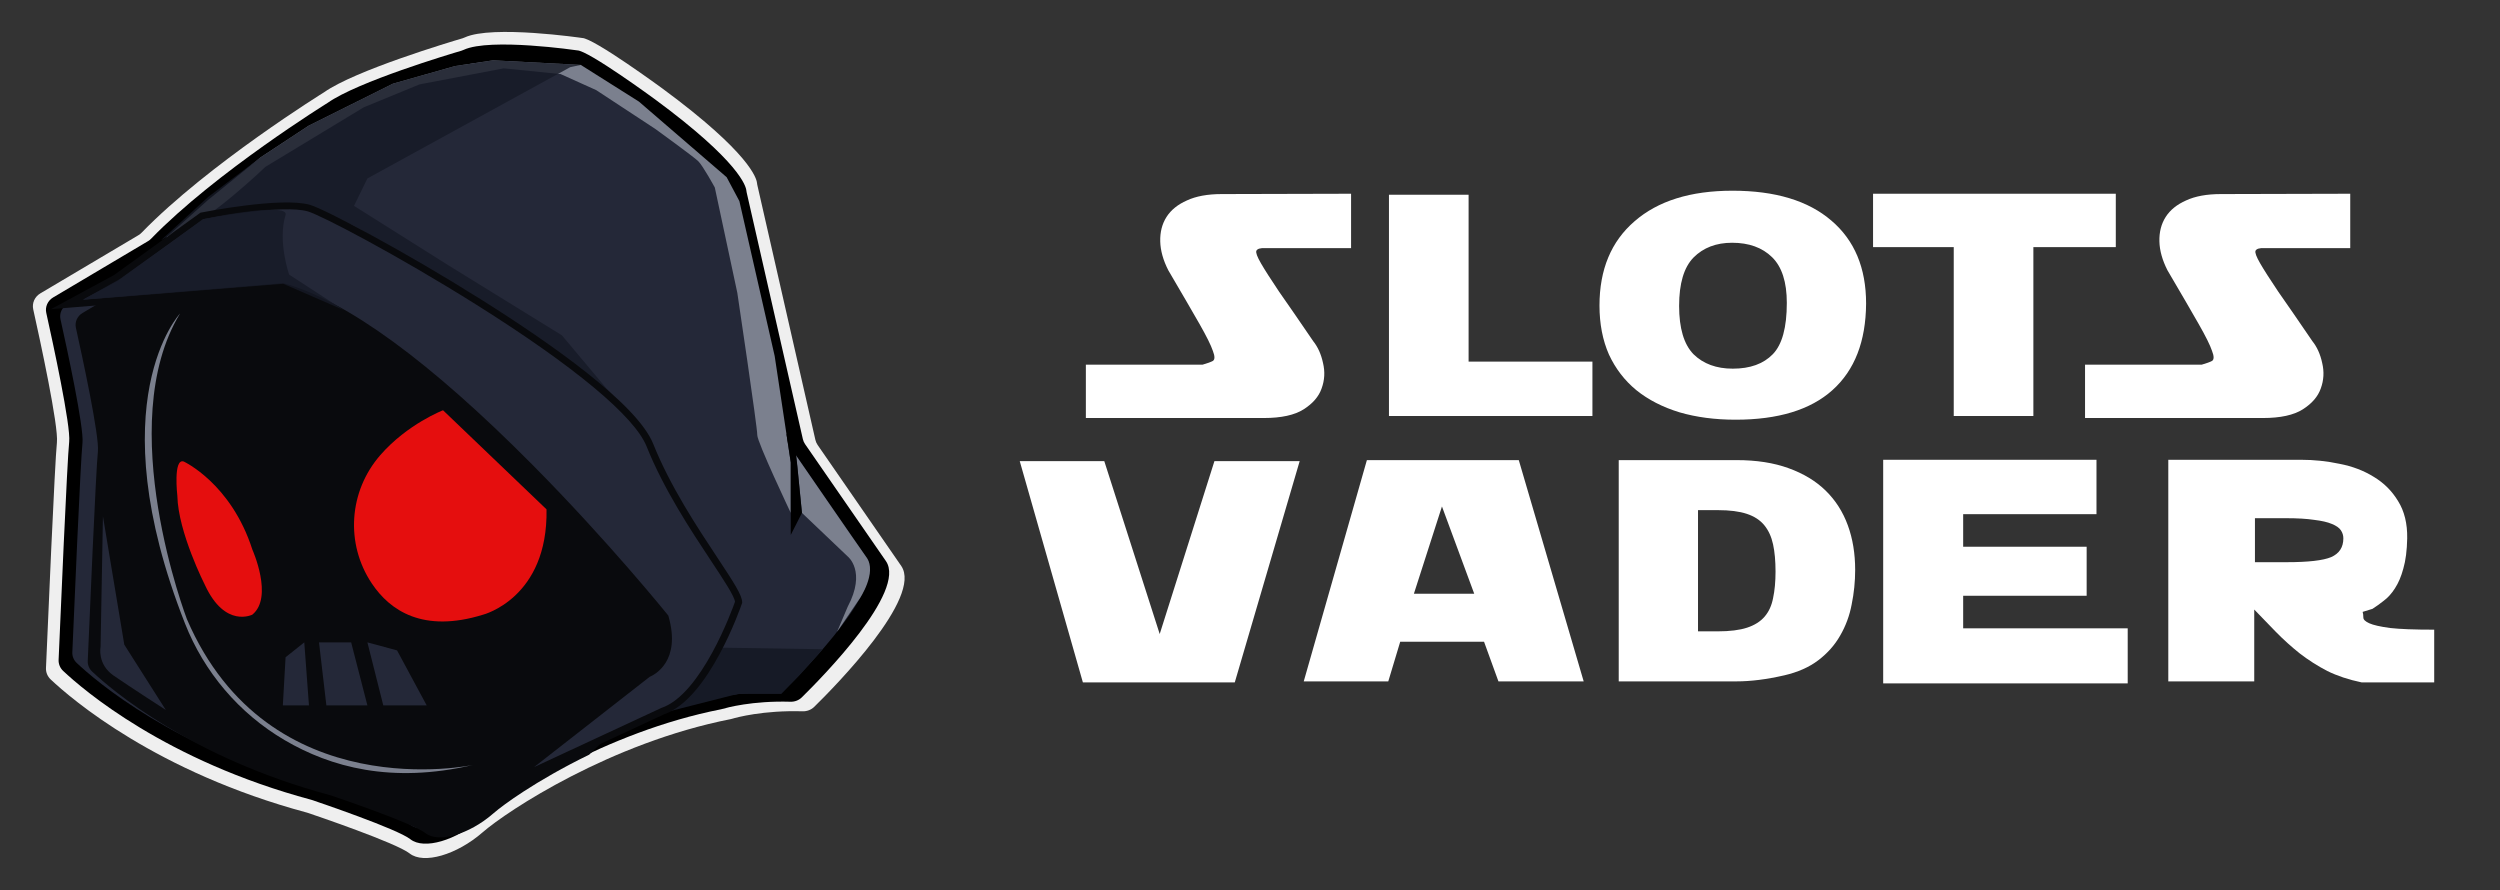 <svg width="1000" height="356" viewBox="0 0 1000 356" fill="none" xmlns="http://www.w3.org/2000/svg">
<rect x="0" y="0" width="1000" height="356" fill="#333333" stroke="none"/>
<path d="M360.514 226.404L327.058 177.998C326.627 177.375 326.318 176.679 326.152 175.946L302.909 73.92C302.852 73.668 302.814 73.416 302.791 73.159C302.629 71.459 300.111 61.312 264.999 35.423C264.999 35.423 237.415 15.189 232.818 15.189C232.818 15.189 196.853 9.91 185.914 14.969C185.615 15.107 185.311 15.235 184.994 15.327C180.303 16.706 142.098 28.109 129.641 36.903C129.641 36.903 83.311 65.611 56.652 93.067C56.273 93.457 55.846 93.796 55.376 94.076L16.138 117.348C13.88 118.686 12.741 121.253 13.296 123.755C15.991 135.858 23.514 170.556 22.764 177.05C21.953 184.117 19.003 252.862 18.391 267.211C18.32 268.925 19.003 270.579 20.274 271.78C28.552 279.58 62.62 308.883 122.811 325.052C122.934 325.084 123.053 325.121 123.171 325.162C125.875 326.074 158.473 337.133 163.857 341.385C169.473 345.827 182.755 341.88 192.972 332.994C203.166 324.131 244.378 297.092 292.255 287.655C292.449 287.618 292.64 287.572 292.829 287.513C294.57 286.995 305.195 284.062 321.029 284.52C322.78 284.571 324.473 283.929 325.697 282.729C334.44 274.149 369.01 238.934 360.514 226.404Z" fill="#EFEFEF"/>
<path d="M354.39 224.469L322.024 177.646C321.607 177.04 321.308 176.367 321.147 175.656L298.662 76.958C298.605 76.715 298.567 76.467 298.544 76.22C298.387 74.575 295.953 64.763 261.985 39.717C261.985 39.717 235.303 20.143 230.858 20.143C230.858 20.143 196.069 15.038 185.486 19.932C185.196 20.065 184.902 20.189 184.594 20.28C180.055 21.614 143.098 32.645 131.049 41.151C131.049 41.151 86.232 68.919 60.446 95.482C60.081 95.858 59.668 96.188 59.208 96.458L21.259 118.974C19.077 120.272 17.972 122.751 18.513 125.175C21.117 136.884 28.394 170.45 27.673 176.733C26.885 183.571 24.034 250.07 23.441 263.952C23.37 265.61 24.034 267.21 25.263 268.369C33.27 275.913 66.228 304.258 124.45 319.9C124.569 319.932 124.683 319.969 124.801 320.005C127.415 320.89 158.95 331.582 164.158 335.702C169.595 339.996 182.441 336.179 192.321 327.586C202.183 319.011 242.048 292.856 288.359 283.727C288.544 283.69 288.734 283.645 288.914 283.59C290.598 283.09 300.878 280.248 316.194 280.693C317.888 280.743 319.524 280.125 320.71 278.956C329.168 270.656 362.61 236.591 354.39 224.469Z" fill="black"/>
<path d="M346.644 223.033L315.573 178.078C315.175 177.496 314.886 176.85 314.734 176.172L293.146 81.419C293.094 81.185 293.056 80.951 293.032 80.713C292.885 79.132 290.547 69.714 257.935 45.672C257.935 45.672 232.319 26.882 228.05 26.882C228.05 26.882 194.651 21.978 184.49 26.676C184.21 26.804 183.93 26.923 183.636 27.01C179.282 28.294 143.8 38.88 132.23 47.047C132.23 47.047 89.207 73.706 64.45 99.205C64.099 99.567 63.7 99.884 63.264 100.141L26.834 121.753C24.737 122.996 23.679 125.383 24.196 127.707C26.696 138.949 33.683 171.171 32.991 177.203C32.237 183.766 29.495 247.606 28.93 260.933C28.864 262.523 29.5 264.064 30.681 265.177C38.365 272.423 70.005 299.632 125.903 314.65C126.016 314.682 126.126 314.714 126.239 314.751C128.749 315.598 159.022 325.865 164.022 329.82C169.022 333.774 181.573 330.278 191.06 322.029C200.528 313.798 238.799 288.688 283.261 279.925C283.441 279.889 283.621 279.847 283.796 279.797C285.414 279.315 295.281 276.589 309.986 277.015C311.608 277.061 313.183 276.47 314.322 275.351C322.442 267.381 354.537 234.673 346.649 223.041L346.644 223.033Z" fill="#242838"/>
<path d="M278.944 250.142C278.114 257.314 265.283 272.987 265.283 272.987L235.669 301.874C225.185 306.965 216.206 312.204 209.371 316.645C203.754 320.292 199.589 323.404 197.222 325.463C187.735 333.711 175.402 337.378 170.184 333.253C165.185 329.298 134.911 319.032 132.402 318.185C132.288 318.148 132.179 318.116 132.065 318.084C76.167 303.066 44.528 275.856 36.843 268.611C35.662 267.502 35.026 265.962 35.097 264.371C35.662 251.044 38.399 187.204 39.158 180.641C39.85 174.61 32.863 142.387 30.363 131.145C29.846 128.822 30.904 126.439 33.001 125.196L44.988 118.084L99.524 93.107L133.763 102.396L169.729 124.729L217.871 160.476L260.786 208.597L278.944 250.142Z" fill="#090A0D"/>
<path d="M316.305 205.16C316.305 205.16 302.819 176.745 302.908 173.996C302.999 171.246 294.935 117.167 294.935 117.167L285.922 75.004C285.922 75.004 281.179 66.296 279.281 64.463C277.384 62.63 262.204 51.631 262.204 51.631L238.486 36.049L224.256 29.633L201.487 27.341L167.808 33.757L145.513 42.923L106.142 66.755C106.142 66.755 84.795 87.378 71.039 93.336L66.348 95.082L83.206 79.995L104.277 62.914L123.46 50.283L157.225 33.455L182.034 26.425L197.213 24.133L232.315 25.966L255.559 40.632L290.661 70.879L295.751 80.444L309.872 142.419L316.295 184.981V205.155L316.305 205.16Z" fill="#7B808E"/>
<path d="M218.611 203.742L177.214 164.105C177.214 164.105 162.983 169.59 152.13 182.038C139.503 196.52 138.079 217.464 148.715 233.371C155.996 244.265 169.273 253.316 193.242 245.865C193.242 245.865 219.237 239.265 218.611 203.742Z" fill="#E50E0E"/>
<path d="M73.468 184.6C73.468 184.6 92.423 193.298 100.952 219.851C100.952 219.851 109.481 238.876 100.952 245.846C100.952 245.846 90.051 251.442 81.996 234.045C81.996 234.045 71.257 212.987 70.94 198.335C70.94 198.335 69.203 183.225 73.468 184.6Z" fill="#E50E0E"/>
<path d="M170.677 282.153L158.817 260.155L146.959 256.947L153.315 282.153H170.677Z" fill="#242838"/>
<path d="M283.351 258.982L329.112 259.697L319.625 270.284L312.509 277.571H295.044L266.022 284.949L279.774 265.925L283.351 258.982Z" fill="#161A26"/>
<path d="M146.959 282.153H130.547L127.601 256.947H140.46L146.959 282.153Z" fill="#242838"/>
<path d="M123.583 282.153H113.138L114.228 262.905L121.709 256.947L123.583 282.153Z" fill="#242838"/>
<path opacity="0.8" d="M251.849 166.415L224.754 134.124L179.671 106.315L141.604 82.35L146.96 71.379L228.056 26.883L232.324 25.966L197.222 24.133L182.043 26.425L157.234 33.455L123.47 50.283L104.287 62.914L83.396 78.67L64.422 96.085L81.024 86.461L99.614 83.455L111.858 81.42L126.562 83.711L141.267 90.127L188.703 117.625L251.849 166.415Z" fill="#161A26"/>
<path d="M46.373 111.188L80.764 86.358C80.764 86.358 112.536 80.047 123.584 83.251C134.631 86.455 248.22 148.705 259.971 178.077C271.72 207.449 295.438 234.947 295.438 240.904C295.438 240.904 282.616 278.503 265.074 284.451L203.209 313.205L259.121 269.548C259.121 269.548 271.355 265.488 266.028 246.862C266.028 246.862 172.76 130.914 113.139 114.644L26.839 121.757L46.373 111.188Z" fill="#242838"/>
<path d="M192.782 319.576L258.418 268.329L258.655 268.251C259.092 268.101 269.428 264.328 264.727 247.496C262.526 244.777 239.88 217.014 210.893 187.793C183.02 159.695 143.449 124.48 112.995 116.043L20.392 123.668L45.594 110.034L80.165 85.076L80.478 85.016C81.788 84.755 112.734 78.673 123.996 81.941C129.987 83.678 162.011 100.676 192.293 119.704C220.233 137.262 254.889 161.556 261.303 177.587C268.1 194.576 278.934 210.942 286.846 222.894C293.611 233.11 296.865 238.146 296.865 240.91V241.13L296.794 241.341C296.262 242.899 283.582 279.548 265.624 285.726L192.791 319.58L192.782 319.576ZM259.851 270.745L213.625 306.84L264.523 283.182L264.599 283.155C280.575 277.738 292.88 243.888 294 240.712C293.753 238.43 289.427 231.9 284.442 224.37C276.462 212.321 265.538 195.818 258.641 178.573C253.85 166.601 229.734 146.51 190.737 122.005C158.542 101.776 128.269 86.047 123.175 84.572C113.161 81.666 84.653 87.014 81.36 87.646L47.15 112.344L33.285 119.847L113.275 113.252L113.526 113.32C138.501 120.135 171.957 144.553 212.971 185.9C243.438 216.616 266.919 245.726 267.151 246.015L267.322 246.23L267.398 246.491C272.563 264.553 261.739 269.952 259.856 270.736L259.851 270.745Z" fill="#090A0D"/>
<path d="M318.908 186.369L320.782 205.159L339.074 222.574C339.074 222.574 346.663 228.459 339.074 242.702L334.837 252.693L343.911 239.384C343.911 239.384 350.894 228.99 346.644 223.032C342.394 217.075 318.216 181.9 318.216 181.9L318.908 186.369Z" fill="#7B808E"/>
<path d="M314.572 173.509L316.304 184.981V213.977L320.782 205.159L318.216 179.165L314.572 173.509Z" fill="black"/>
<path d="M189.177 305.982C189.177 305.982 107.399 323.599 74.763 247.65C74.763 247.65 44.973 169.868 72.012 125.414C72.012 125.414 39.035 160.583 73.999 249.4C81.622 268.768 95.54 285.312 113.874 296.064C132.207 306.816 156.594 313.599 189.177 305.982Z" fill="#7B808E"/>
<path opacity="0.8" d="M81.062 87.724L67.742 97.458L47.819 111.665L33.114 119.915L50.665 118.54L113.28 113.499L137.472 124.039L115.652 109.833C115.652 109.833 110.994 96.423 114.229 86.001C115.652 81.418 91.213 85.447 81.062 87.724Z" fill="#161A26"/>
<path d="M41.177 206.533L40.229 258.779C40.229 258.779 38.806 265.653 45.447 270.236C52.087 274.819 66.318 283.985 66.318 283.985L49.716 257.862L41.177 206.533Z" fill="#242838"/>
<path d="M434.346 167.208V145.854H481.073C482.943 145.316 484.301 144.824 485.142 144.377C485.984 143.839 485.984 142.496 485.142 140.347C484.394 138.109 482.616 134.527 479.81 129.603C477.003 124.679 472.841 117.516 467.321 108.115C465.263 104.085 464.187 100.236 464.094 96.565C464.001 92.804 464.842 89.536 466.62 86.761C468.397 83.985 471.11 81.792 474.758 80.18C478.406 78.479 483.038 77.628 488.65 77.628L540.429 77.494V99.251H506.05C504.086 99.162 502.916 99.52 502.542 100.325C502.261 101.042 502.869 102.698 504.366 105.294C505.863 107.891 508.295 111.696 511.663 116.71C515.124 121.635 519.661 128.216 525.275 136.453C527.146 138.781 528.455 141.69 529.203 145.182C530.046 148.674 529.858 152.077 528.642 155.389C527.52 158.612 525.134 161.388 521.486 163.715C517.838 166.044 512.505 167.208 505.489 167.208H434.346Z" fill="white"/>
<path d="M555.584 166.402V77.897H587.437V144.645H636.971V166.402H555.584Z" fill="white"/>
<path d="M639.794 122.216C639.794 107.801 644.472 96.565 653.827 88.507C663.181 80.359 676.231 76.285 692.976 76.285C710.096 76.285 723.287 80.27 732.547 88.238C741.807 96.117 746.437 107.175 746.437 121.411C746.348 136.542 741.859 148.092 732.968 156.061C724.175 163.94 711.265 167.879 694.239 167.879C686.007 167.879 678.524 166.894 671.788 164.924C665.052 162.866 659.299 159.911 654.528 156.061C649.851 152.211 646.202 147.466 643.583 141.825C641.057 136.094 639.794 129.558 639.794 122.216ZM671.647 122.351C671.647 131.304 673.565 137.751 677.401 141.69C681.329 145.54 686.569 147.466 693.117 147.466C700.039 147.466 705.372 145.54 709.114 141.69C712.855 137.84 714.727 130.991 714.727 121.142C714.727 112.816 712.762 106.727 708.833 102.877C704.904 99.027 699.572 97.102 692.836 97.102C686.475 97.102 681.329 99.072 677.401 103.012C673.565 106.951 671.647 113.397 671.647 122.351Z" fill="white"/>
<path d="M749.223 98.848V77.494H846.319V98.848H813.349V166.402H781.497V98.848H749.223Z" fill="white"/>
<path d="M834.015 167.208V145.854H880.741C882.615 145.316 883.97 144.824 884.807 144.377C885.652 143.839 885.652 142.496 884.807 140.347C884.059 138.109 882.281 134.527 879.474 129.603C876.674 124.679 872.511 117.516 866.985 108.115C864.933 104.085 863.852 100.236 863.763 96.565C863.666 92.804 864.511 89.536 866.289 86.761C868.066 83.985 870.778 81.792 874.422 80.18C878.074 78.479 882.703 77.628 888.318 77.628L940.096 77.494V99.251H905.718C903.755 99.162 902.585 99.52 902.207 100.325C901.926 101.042 902.541 102.698 904.037 105.294C905.533 107.891 907.963 111.696 911.333 116.71C914.792 121.635 919.326 128.216 924.941 136.453C926.815 138.781 928.126 141.69 928.874 145.182C929.711 148.674 929.526 152.077 928.311 155.389C927.185 158.612 924.8 161.388 921.155 163.715C917.504 166.044 912.17 167.208 905.155 167.208H834.015Z" fill="white"/>
<path d="M485.774 184.449H519.872L493.912 272.954H433.152L407.895 184.449H441.712L463.883 253.614L485.774 184.449Z" fill="white"/>
<path d="M599.374 272.551L593.621 256.703H560.084L555.313 272.551H521.495L546.754 184.046H607.513L633.473 272.551H599.374ZM565.557 237.498H589.692L576.783 202.58L565.557 237.498Z" fill="white"/>
<path d="M647.49 272.551V184.046H694.638C702.59 184.046 709.512 185.12 715.406 187.269C721.393 189.418 726.351 192.417 730.281 196.267C734.209 200.117 737.156 204.728 739.121 210.1C741.089 215.473 742.067 221.427 742.067 227.962C742.067 232.619 741.6 237.229 740.664 241.796C739.822 246.273 738.278 250.436 736.034 254.286C733.882 258.046 730.982 261.314 727.334 264.09C723.685 266.865 719.148 268.88 713.722 270.133C706.706 271.745 700.345 272.551 694.638 272.551H647.49ZM687.201 204.057H679.203V252.54H687.061C691.926 252.54 695.855 252.047 698.848 251.062C701.841 250.077 704.181 248.6 705.864 246.631C707.548 244.661 708.671 242.199 709.232 239.244C709.887 236.2 710.214 232.663 710.214 228.634C710.214 224.426 709.887 220.8 709.232 217.756C708.577 214.712 707.408 212.16 705.724 210.1C704.04 208.041 701.701 206.519 698.708 205.534C695.714 204.549 691.878 204.057 687.201 204.057Z" fill="white"/>
<path d="M753.274 273.357V183.912H838.593V205.669H785.267V218.696H834.66V238.304H785.267V251.331H851.082V273.357H753.274Z" fill="white"/>
<path d="M901.696 272.551H867.318V183.912H920.363C925.6 183.912 930.748 184.449 935.8 185.524C940.941 186.508 945.526 188.254 949.548 190.761C953.57 193.178 956.8 196.402 959.23 200.431C961.755 204.46 962.97 209.429 962.881 215.339C962.785 220.173 962.274 224.202 961.333 227.425C960.496 230.559 959.37 233.2 957.97 235.349C956.659 237.408 955.163 239.065 953.481 240.319C951.889 241.572 950.392 242.646 948.985 243.542L945.059 244.75C945.244 245.377 945.341 246.138 945.341 247.034C945.341 247.839 946.133 248.6 947.726 249.316C949.318 250.033 952.074 250.66 956 251.197C959.933 251.645 965.83 251.869 973.681 251.869V272.954H944.637C939.489 271.879 934.911 270.358 930.889 268.388C926.955 266.328 923.311 264 919.941 261.404C916.57 258.718 913.392 255.853 910.4 252.808C907.496 249.764 904.6 246.765 901.696 243.81V272.551ZM901.978 207.28V224.873H914.748C923.259 224.873 929.155 224.202 932.429 222.859C935.704 221.427 937.341 218.919 937.341 215.339C937.341 214.174 937.015 213.1 936.355 212.115C935.704 211.13 934.489 210.28 932.711 209.563C931.029 208.847 928.689 208.31 925.696 207.952C922.792 207.504 919.052 207.28 914.467 207.28H901.978Z" fill="white"/>
</svg>
